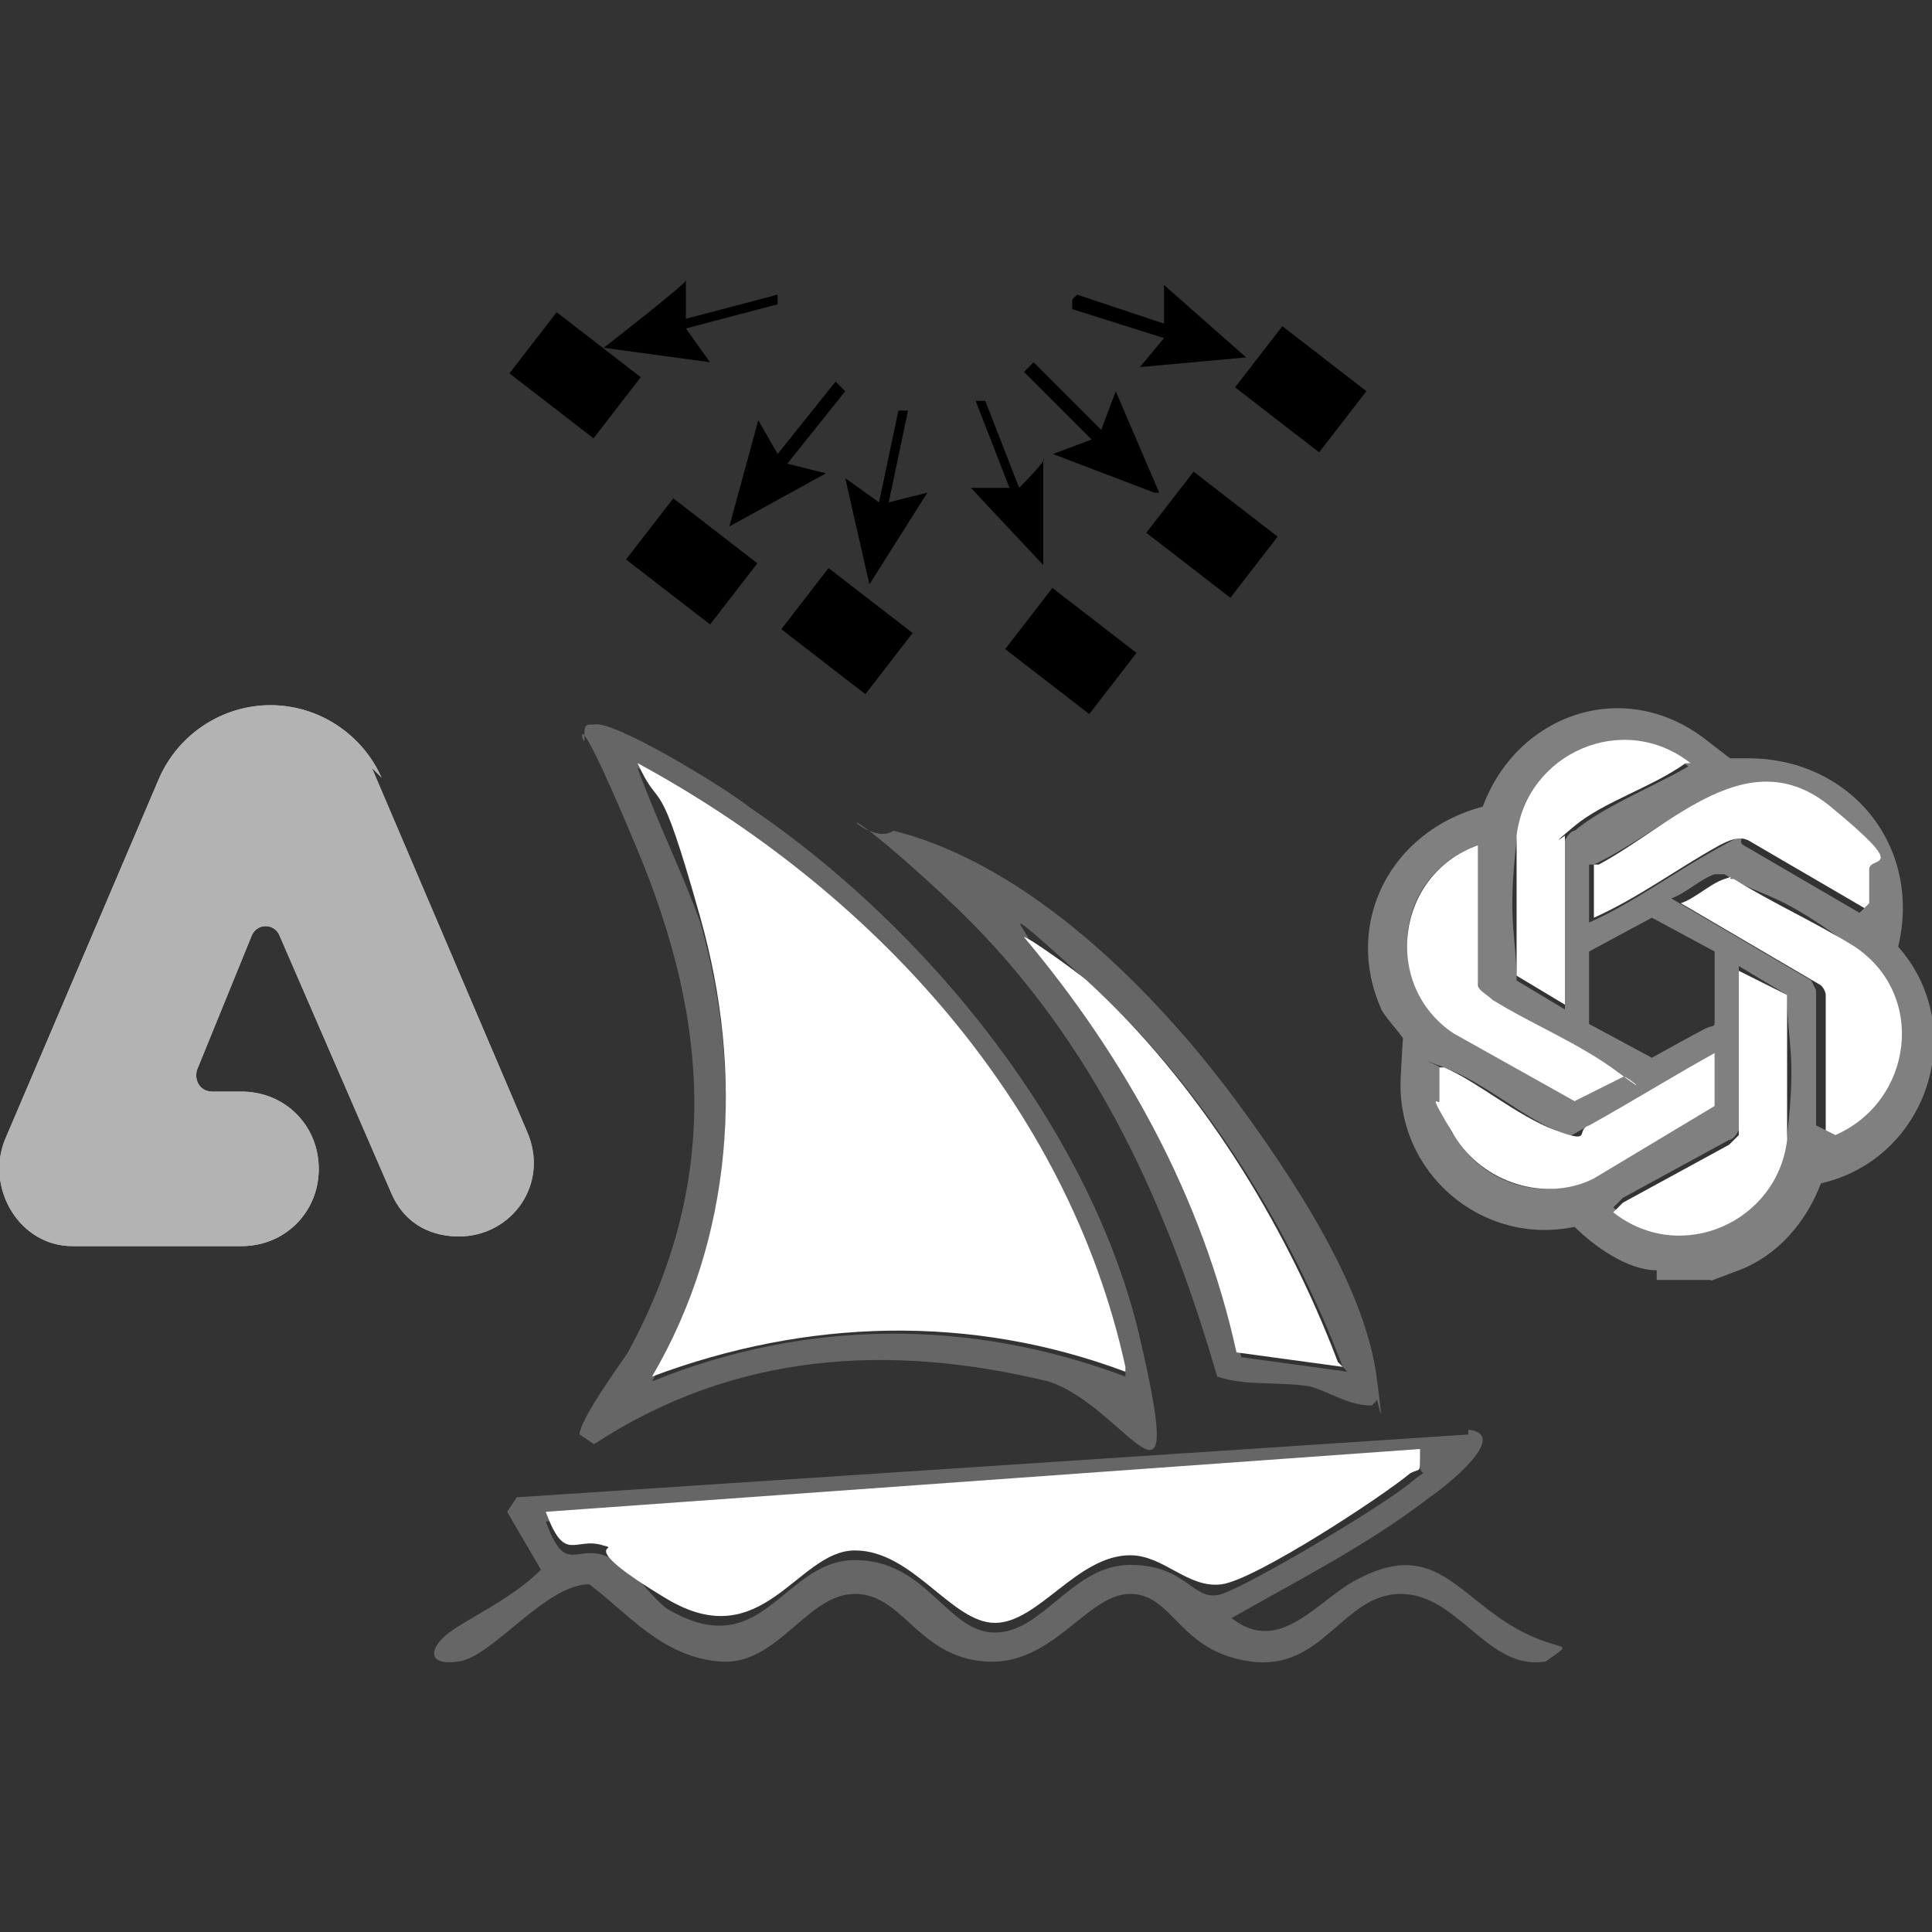 <?xml version="1.0" encoding="UTF-8"?>
<svg xmlns="http://www.w3.org/2000/svg" xmlns:xlink="http://www.w3.org/1999/xlink" id="Ebene_1" version="1.1" viewBox="0 0 40 40">
  <rect x="0" y="0" width="40" height="40" fill="#333333" stroke="none"/>
  <defs>
    <style>
      .st0 {
        fill: #fff;
      }

      .st1 {
        fill: #666;
      }

      .st2 {
        fill: #b3b3b3;
      }

      .st3 {
        fill: gray;
      }

      .st4 {
        clip-path: url(#clippath);
      }
    </style>
    <clipPath id="clippath">
      <path class="st2" d="M7.9,16.1c-.4-.9-1.3-1.5-2.3-1.5s-1.9.6-2.3,1.5L.1,23.6c-.4,1,.3,2.2,1.4,2.2h3.5c.9,0,1.6-.7,1.6-1.6s-.7-1.6-1.6-1.6-.6,0-.6,0c-.3,0-.4-.3-.3-.5l1.1-2.7c.1-.3.5-.3.6,0l2.3,5.3c.3.7.9.9,1.4.9,1.1,0,1.9-1.1,1.4-2.2l-3.2-7.5h0Z"></path>
    </clipPath>
  </defs>
  <g>
    <rect x="10.8" y="6.9" width="2.2" height="1.6" transform="translate(7.2 -5.6) rotate(37.7)"></rect>
    <rect x="13.2" y="10.8" width="2.2" height="1.6" transform="translate(10.1 -6.3) rotate(37.7)"></rect>
    <rect x="16.4" y="12.3" width="2.2" height="1.6" transform="translate(11.7 -8) rotate(37.7)"></rect>
    <rect x="21.1" y="12.6" width="2.2" height="1.6" transform="translate(12.8 -10.7) rotate(37.7)"></rect>
    <rect x="23.9" y="10.3" width="2.2" height="1.6" transform="translate(12.1 -13) rotate(37.7)"></rect>
    <rect x="25.8" y="7.3" width="2.2" height="1.6" transform="translate(10.6 -14.8) rotate(37.7)"></rect>
    <g>
      <path d="M16.1,6.3c0,0,0-.2,0-.2l-1.9.5v-.8c.1,0-1.7,1.4-1.7,1.4l2.2.3-.5-.7,1.9-.5Z"></path>
      <path d="M24,10.2l-.9-2.1-.3.8-1.4-1.4c0,0-.1.1-.2.2l1.4,1.4-.8.3,2.1.8Z"></path>
      <path d="M22.2,6.2c0,0,0,.1,0,.2l1.9.6-.5.6,2.2-.2-1.7-1.5v.8c0,0-1.8-.6-1.8-.6Z"></path>
      <path d="M21.1,10.1l-.7-1.8c0,0-.1,0-.2,0l.7,1.8h-.8s1.5,1.6,1.5,1.6v-2.2c.1,0-.5.6-.5.6Z"></path>
      <path d="M17.3,7.9s0,0,0,0,0,0,0,0l-1.2,1.5-.4-.7-.6,2.2,2-1.1-.8-.2,1.2-1.5Z"></path>
      <path d="M18.4,10.4l.4-1.9c0,0-.2,0-.2,0l-.4,1.9-.7-.5.5,2.2,1.2-1.9-.8.2Z"></path>
    </g>
  </g>
  <g>
    <path class="st3" d="M34.3,26.3c-.6,0-1.3-.5-1.7-.9-1.9.4-3.7-1.1-3.6-3.1s.1-.6.1-.7-.4-.5-.5-.7c-.8-1.8.2-3.7,2.1-4.2.7-1.9,2.9-2.7,4.6-1.4s.4.4.5.4c0,0,.3,0,.4,0,2.1,0,3.6,1.8,3.1,3.9,1.5,1.7.6,4.4-1.6,4.9-.3.8-.9,1.5-1.7,1.8s-.5.2-.6.2c-.2,0-.9,0-1.1,0ZM32.4,20.8v-3.4s.1-.2.2-.2c.6-.5,1.6-.9,2.3-1.3s0,0,.1,0c-1.4-1.1-3.4-.2-3.6,1.5s0,2,0,2.9l1,.6ZM38.6,18.8v-.7c0-.4-.5-1.1-.8-1.3-1.7-1.4-3.3.4-4.8,1.1h-.1v1.2c.9-.4,1.7-1,2.6-1.5s.4-.2.6-.1l2.4,1.4ZM30.6,17.5c-1.7.6-2,2.8-.5,3.9l2.5,1.4,1-.5s0,0-.1-.1c-.8-.5-1.8-.9-2.6-1.5s-.2-.1-.3-.3v-2.9ZM37.8,23.4c1.7-.7,1.9-2.8.4-3.9s-1.7-.9-2.5-1.4c0,0-.1,0-.2,0-.3.1-.6.4-.9.5l2.9,1.7s.1.2.1.2v2.8ZM35.5,19.7l-1.3-.7-1.3.7v1.5s1.3.7,1.3.7c0,0,.9-.5,1.1-.6s.2,0,.2-.2,0-1.4,0-1.4ZM36,20.1v3.3s-.1.2-.2.2l-2.2,1.2-.2.2c1.4,1.1,3.4.2,3.6-1.5s0-1.9,0-2.9h0c0,0-1-.6-1-.6ZM29.8,22.1v.7c0,.1.2.6.3.7.6,1,1.8,1.4,2.9.9l2.5-1.5v-1.1c-.9.5-1.7,1-2.6,1.5s-.4.3-.7.1c-.7-.3-1.5-1-2.3-1.3s0,0-.1,0Z"></path>
    <path class="st0" d="M30.6,17.5v2.9c0,.1.2.2.3.3.8.5,1.8.9,2.6,1.5s.1,0,.1.1l-1,.5-2.5-1.4c-1.5-1-1.2-3.3.5-3.9Z"></path>
    <path class="st0" d="M29.8,22.1c0,0,0,0,.1,0,.7.3,1.5,1,2.3,1.3s.4,0,.7-.1c.9-.5,1.7-1,2.6-1.5v1.1l-2.5,1.5c-1,.5-2.3.1-2.9-.9s-.3-.6-.3-.7v-.7Z"></path>
    <path class="st0" d="M38.6,18.8l-2.4-1.4c-.2-.1-.4,0-.6.1-.9.5-1.7,1.1-2.6,1.5v-1.1h.1c1.5-.8,3.1-2.6,4.8-1.2s.8,1,.8,1.3v.7Z"></path>
    <path class="st0" d="M32.4,20.8l-1-.6c0-1,0-2,0-2.9.2-1.7,2.2-2.6,3.6-1.5,0,0,0,0-.1,0-.7.5-1.7.8-2.3,1.3s-.2.2-.2.2v3.4Z"></path>
    <path class="st0" d="M36,20.1l1,.5h0c0,1,0,2,0,3-.2,1.7-2.2,2.6-3.6,1.5l.2-.2,2.2-1.2c0,0,.2-.2.2-.2v-3.3Z"></path>
    <path class="st0" d="M37.8,23.4v-2.8s0-.1-.1-.2l-2.9-1.7c.3-.1.6-.4.9-.5s0,0,.2,0c.8.5,1.7.9,2.5,1.4,1.5,1,1.2,3.2-.4,3.9Z"></path>
  </g>
  <g>
    <path class="st1" d="M30.4,29.6c.9.1-.5,1.2-.8,1.4-1.3,1-2.7,1.7-4.1,2.5,1,.8,1.8-.4,2.6-.8,1.5-.8,2,.2,3.1.9s1.5.3.8.8c-1.2.2-1.8-1.4-3-1.4s-1.6,1.6-3.1,1.4-1.6-1.4-2.5-1.4-1.6,1.5-3,1.4-1.7-1.4-2.7-1.4-1.6,1.5-2.8,1.4-1.9-1-2.7-1.6c-.9,0-2,1.5-2.7,1.6s-.6-.3-.2-.6,1.3-.7,1.9-1.3l-.7-1.2.2-.3,19.7-1.3ZM29.4,30.2l-18.1,1.3c.4,1.1.6.5,1.2.7s.9.8,1.3,1.1c2,1.2,2.4-1,3.9-1s1.9,1.5,2.9,1.5,1.6-1.4,2.8-1.4,1.3.8,1.9.6,3.3-1.8,3.9-2.3.3,0,.2-.3Z"></path>
    <path class="st1" d="M12.3,15c.4-.1,2.7,1.3,3.2,1.7,3.7,2.5,7.1,6.7,8.1,11s-.3,1.4-1.9.9c-3.3-.8-6.5-.6-9.4,1.3l-.3-.2c0-.3.8-1.4,1-1.7,1.9-3.5,1.7-6.8.2-10.4s-1.1-2-1.1-2.3,0-.3.2-.3ZM23.3,28.4c-1.2-5.5-5.2-9.9-10.1-12.5.4,1.1.9,2.1,1.3,3.2.9,3.2.7,6.6-1,9.5,3.2-1.3,6.6-1.3,9.8-.1Z"></path>
    <path class="st1" d="M28.4,29.1c-.5,0-.9-.3-1.3-.4-.7-.1-1.3,0-1.9-.2-1.1-3.8-2.7-7.2-5.6-9.9s-1.7-1-1.1-1.4c2.8.7,5.4,3.3,7.1,5.6s2.7,4.2,2.9,5.7,0,.3,0,.5ZM27.8,28.3c-1.1-2.9-2.9-5.8-5.2-7.9s-1.2-1-1.3-.9c2.1,2.5,3.7,5.4,4.4,8.6l2.2.3Z"></path>
    <path class="st0" d="M29.4,30.2c0,.3,0,.2-.2.3-.6.5-3.2,2.2-3.9,2.3s-1.2-.6-1.9-.6c-1.1,0-1.9,1.4-2.8,1.4s-1.7-1.5-2.9-1.5-1.9,2.2-3.9,1-.9-1-1.3-1.1c-.6-.2-.8.4-1.2-.7l18.1-1.3Z"></path>
    <path class="st0" d="M23.3,28.4c-3.2-1.2-6.6-1.1-9.8.1,1.7-2.9,1.9-6.3,1-9.5s-.8-2.1-1.3-3.2c4.8,2.6,8.9,7,10.1,12.5Z"></path>
    <path class="st0" d="M27.8,28.3l-2.2-.3c-.7-3.2-2.3-6.1-4.4-8.6.1,0,1.2.8,1.3.9,2.3,2.1,4.1,5,5.2,7.9Z"></path>
  </g>
  <g>
    <path class="st2" d="M7.9,16.1c-.4-.9-1.3-1.5-2.3-1.5s-1.9.6-2.3,1.5L.1,23.6c-.4,1,.3,2.2,1.4,2.2h3.5c.9,0,1.6-.7,1.6-1.6s-.7-1.6-1.6-1.6-.6,0-.6,0c-.3,0-.4-.3-.3-.5l1.1-2.7c.1-.3.5-.3.6,0l2.3,5.3c.3.7.9.9,1.4.9,1.1,0,1.9-1.1,1.4-2.2l-3.2-7.5h0Z"></path>
    <g class="st4">
      <rect class="st2" x="-.4" y="14.1" width="12" height="12"></rect>
    </g>
  </g>
</svg>
